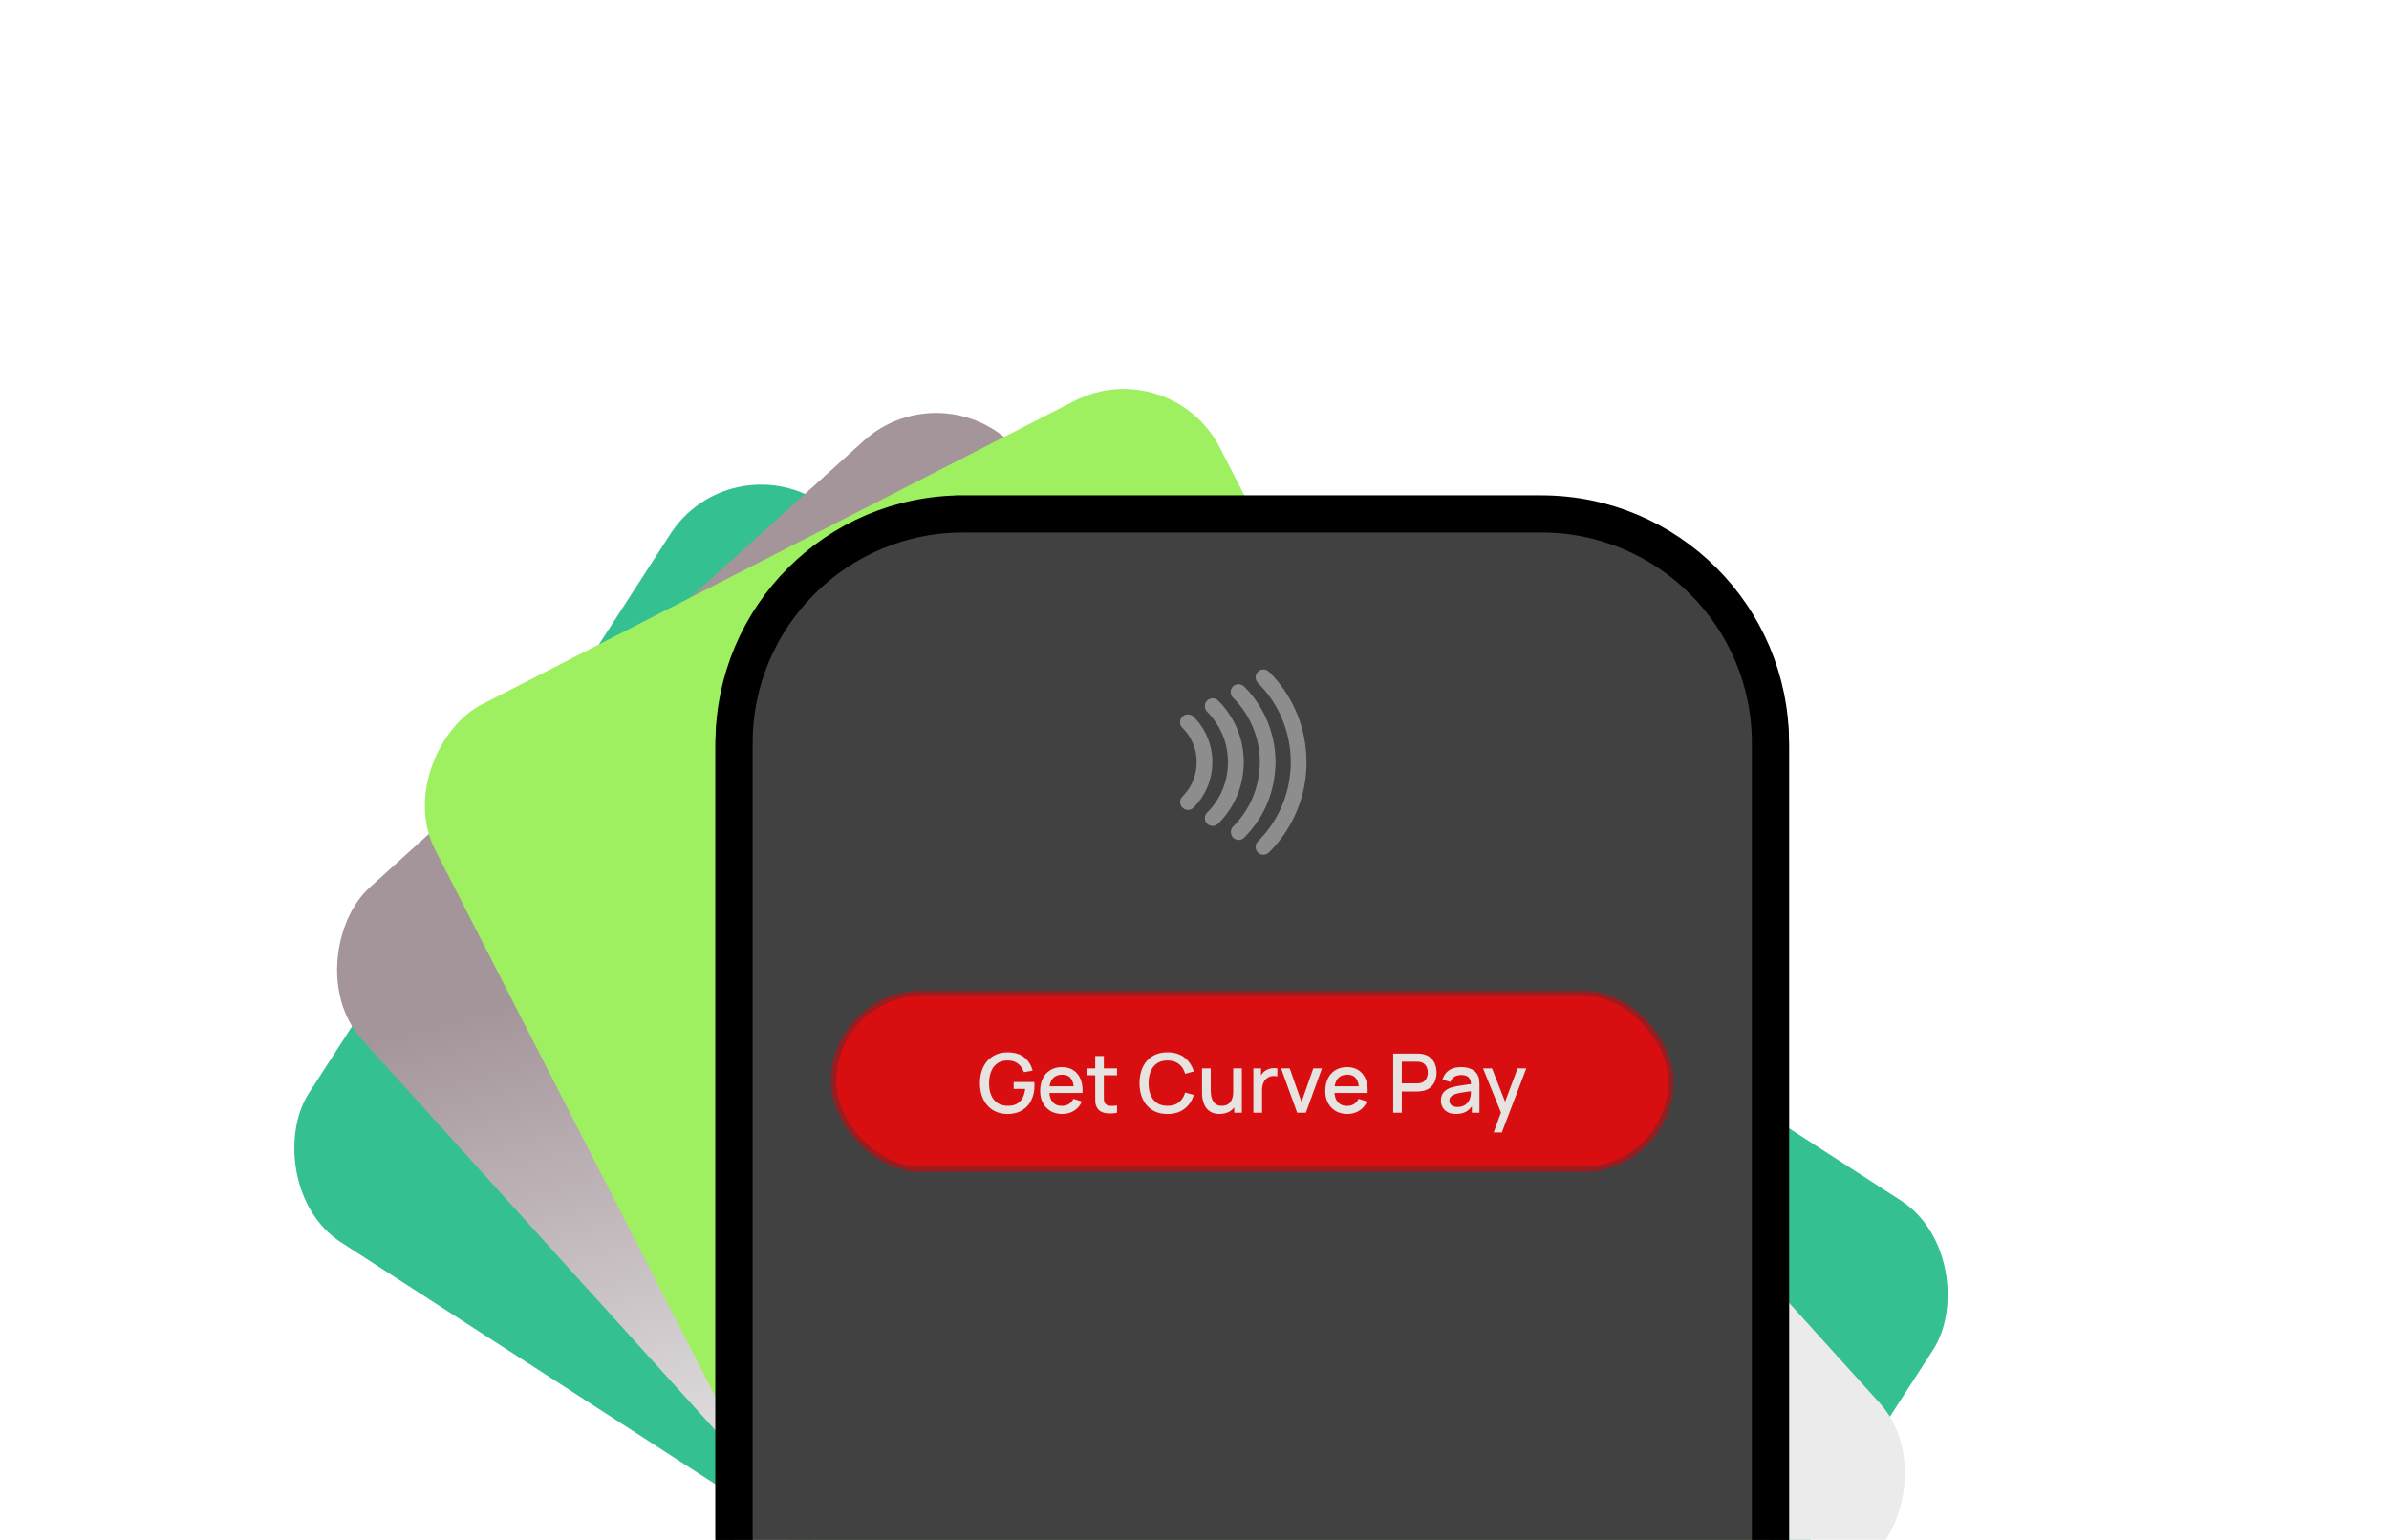 <svg xmlns="http://www.w3.org/2000/svg" width="684" height="441" fill="none"><g filter="url(#a)"><rect width="430.468" height="252.473" x="205.905" y="124.155" fill="#35C092" rx="30.915" transform="rotate(32.875 205.905 124.155)"/></g><g filter="url(#b)"><rect width="430.469" height="252.473" x="267.404" y="102.704" fill="url(#c)" rx="30.915" transform="rotate(47.875 267.404 102.704)"/></g><g filter="url(#d)"><rect width="430.468" height="252.473" x="332.366" y="97.891" fill="#9EF060" rx="30.915" transform="rotate(62.875 332.366 97.891)"/></g><path fill="#000" fill-opacity=".4" stroke="#000" stroke-width="10.64" d="M275.784 148.363H441.29c36.235 0 65.611 29.376 65.611 65.612V525.48H210.172V213.975c0-36.236 29.376-65.611 65.612-65.612Z"/><path fill="#414141" stroke="#000" stroke-width="10.64" d="M275.784 147.181H441.29c36.235 0 65.611 29.376 65.611 65.611v311.505H210.172V212.792c0-36.235 29.376-65.611 65.612-65.611Z"/><rect width="241.165" height="51.898" x="237.954" y="283.724" fill="#D80E11" rx="25.949"/><rect width="239.695" height="50.428" x="238.689" y="284.459" stroke="#333638" stroke-opacity=".4" stroke-width="1.47" rx="25.214"/><path fill="#E7E3E0" d="M288.448 319.025q-1.705 0-3.14-.588a7.1 7.1 0 0 1-2.493-1.74q-1.059-1.141-1.647-2.776t-.588-3.716q0-2.74 1-4.705 1-1.975 2.776-3.034 1.776-1.07 4.092-1.07 2.988 0 4.763 1.388 1.788 1.387 2.435 3.834l-2.493.447q-.518-1.517-1.67-2.423-1.153-.906-2.894-.917-1.799-.012-2.999.799-1.187.812-1.787 2.282-.6 1.458-.612 3.399-.012 1.94.588 3.399.6 1.446 1.8 2.258 1.211.811 3.01.823 1.447.024 2.482-.529a4.13 4.13 0 0 0 1.658-1.647q.612-1.082.788-2.658h-3.293v-1.975h5.904q.024.212.035.564.012.34.012.435 0 2.352-.905 4.199a6.9 6.9 0 0 1-2.635 2.905q-1.728 1.046-4.187 1.046m15.705 0q-1.894 0-3.329-.823a5.86 5.86 0 0 1-2.222-2.317q-.788-1.493-.788-3.457 0-2.082.776-3.611.787-1.529 2.187-2.364t3.258-.835q1.94 0 3.305.906 1.364.894 2.035 2.552.682 1.658.541 3.94h-2.458v-.894q-.024-2.211-.847-3.27-.811-1.058-2.482-1.058-1.846 0-2.775 1.164-.93 1.165-.929 3.364 0 2.092.929 3.246.929 1.14 2.681 1.141 1.152 0 1.988-.518.846-.53 1.317-1.505l2.411.764q-.741 1.705-2.246 2.646-1.506.93-3.352.929m-4.528-6.009v-1.917h9.067v1.917zm20.197 5.657q-1.199.234-2.352.2-1.152-.036-2.058-.447a2.8 2.8 0 0 1-1.364-1.294 3.8 3.8 0 0 1-.447-1.6 64 64 0 0 1-.024-1.858v-11.231h2.47v11.114q0 .764.012 1.329.024.565.247.952.423.73 1.341.835.929.095 2.175-.082zm-8.679-10.726v-1.976h8.679v1.976zm23.135 11.078q-2.541 0-4.328-1.105-1.788-1.118-2.741-3.105-.94-1.988-.941-4.61 0-2.623.941-4.61.953-1.988 2.741-3.094 1.787-1.117 4.328-1.117 2.928 0 4.845 1.482 1.93 1.482 2.681 3.987l-2.493.67q-.493-1.776-1.764-2.787-1.259-1.011-3.269-1.011-1.8 0-3 .811-1.199.812-1.811 2.27-.6 1.458-.599 3.399-.012 1.94.588 3.399.61 1.458 1.811 2.27 1.21.811 3.011.811 2.01 0 3.269-1.011 1.27-1.024 1.764-2.788l2.493.671q-.752 2.505-2.681 3.987-1.917 1.48-4.845 1.481m14.9-.011q-1.317 0-2.211-.424a4.2 4.2 0 0 1-1.459-1.105 5.3 5.3 0 0 1-.846-1.506 7.7 7.7 0 0 1-.4-1.587 10 10 0 0 1-.106-1.365v-7.056h2.493v6.245q0 .741.118 1.529.13.776.47 1.446.353.67.976 1.082.636.412 1.647.412.658 0 1.247-.212a2.6 2.6 0 0 0 1.023-.705q.447-.483.694-1.27.258-.789.258-1.917l1.529.576q0 1.729-.647 3.058a4.87 4.87 0 0 1-1.858 2.058q-1.211.741-2.928.741m4.198-.341v-3.67h-.294v-9.032h2.482v12.702zm5.486 0v-12.702h2.188v3.081l-.306-.4a4.7 4.7 0 0 1 .612-1.117 3.4 3.4 0 0 1 .87-.847 3.7 3.7 0 0 1 1.07-.541q.6-.2 1.223-.235a4.7 4.7 0 0 1 1.2.059v2.305a4 4 0 0 0-1.388-.094 3.04 3.04 0 0 0-1.388.482 3.1 3.1 0 0 0-.952.941q-.341.553-.494 1.235a6.4 6.4 0 0 0-.153 1.423v6.41zm12.531 0-4.61-12.702h2.481l3.375 9.62 3.376-9.62h2.481l-4.61 12.702zm14.396.352q-1.893 0-3.328-.823a5.85 5.85 0 0 1-2.223-2.317q-.788-1.493-.788-3.457 0-2.082.776-3.611.789-1.529 2.188-2.364t3.258-.835q1.94 0 3.305.906 1.364.894 2.034 2.552.682 1.658.541 3.94h-2.458v-.894q-.024-2.211-.847-3.27-.812-1.058-2.481-1.058-1.846 0-2.776 1.164-.929 1.165-.929 3.364 0 2.092.929 3.246.93 1.14 2.682 1.141 1.152 0 1.987-.518.847-.53 1.318-1.505l2.41.764q-.74 1.705-2.246 2.646-1.505.93-3.352.929m-4.528-6.009v-1.917h9.068v1.917zm17.639 5.657v-16.936h6.845q.246 0 .611.024.364.011.694.07 1.411.224 2.352.965a4.53 4.53 0 0 1 1.423 1.869q.471 1.13.471 2.494 0 1.375-.471 2.505a4.53 4.53 0 0 1-1.423 1.87q-.94.74-2.352.964-.33.047-.706.071a10 10 0 0 1-.599.023h-4.387v6.081zm2.458-8.409h4.292q.236 0 .518-.024a4 4 0 0 0 .553-.082q.752-.177 1.211-.647.458-.483.659-1.106.2-.623.2-1.246a4 4 0 0 0-.2-1.235 2.76 2.76 0 0 0-.659-1.094q-.46-.482-1.211-.658a3 3 0 0 0-.553-.095 7 7 0 0 0-.518-.023h-4.292zm15.485 8.761q-1.411 0-2.364-.517-.953-.529-1.446-1.388a3.86 3.86 0 0 1-.482-1.905q0-.965.341-1.694a3.27 3.27 0 0 1 1.011-1.235q.67-.517 1.647-.835a18 18 0 0 1 1.917-.435 67 67 0 0 1 2.246-.353q1.188-.164 2.352-.329l-.894.494q.024-1.494-.635-2.211-.647-.729-2.234-.729a3.7 3.7 0 0 0-1.835.47q-.835.46-1.164 1.529l-2.294-.705q.471-1.635 1.788-2.6 1.329-.963 3.528-.964 1.705 0 2.964.588a3.65 3.65 0 0 1 1.858 1.835q.306.623.376 1.317.07.695.071 1.494v7.821h-2.176v-2.905l.424.376q-.788 1.458-2.012 2.176-1.21.705-2.987.705m.435-2.011q1.047 0 1.8-.364a3.55 3.55 0 0 0 1.211-.953 3 3 0 0 0 .6-1.199q.2-.565.223-1.271.036-.705.036-1.129l.799.294q-1.163.177-2.117.318-.952.141-1.728.282-.765.129-1.365.318a4.5 4.5 0 0 0-.905.423 2.1 2.1 0 0 0-.624.6q-.223.353-.223.858 0 .494.247.918.248.411.753.658t1.293.247m10.375 7.304 2.458-6.692.035 1.976-5.539-13.631h2.564l4.14 10.526h-.753l3.951-10.526h2.494l-7.01 18.347z"/><path fill="#8D8D8D" d="M361.728 244.804a2.1 2.1 0 0 1-.522-.062 2.2 2.2 0 0 1-.972-.515 2.2 2.2 0 0 1-.6-.922 2.245 2.245 0 0 1 .602-2.423 32.2 32.2 0 0 0 5.315-7.051 32.2 32.2 0 0 0 .252-30.642 31 31 0 0 0-5.501-7.441c-.963-.96-.88-1.912-.642-2.554a2.18 2.18 0 0 1 1.601-1.408 2.372 2.372 0 0 1 2.167.69 38 38 0 0 1 2.874 3.257 36.2 36.2 0 0 1 6.887 14.559c.418 1.866.681 3.763.788 5.672.037.693.055 1.379.077 2.251v.365a36.05 36.05 0 0 1-6.201 20.063 34.8 34.8 0 0 1-4.495 5.446 2.32 2.32 0 0 1-1.63.715"/><path fill="#8D8D8D" d="M354.697 240.556a2.3 2.3 0 0 1-.759-.131 2.18 2.18 0 0 1-1.499-1.857 2.25 2.25 0 0 1 .729-1.969 26 26 0 0 0 4.783-6.65 26.4 26.4 0 0 0 2.4-7.479c.31-1.806.418-3.641.321-5.471a26.03 26.03 0 0 0-5.64-14.956 28 28 0 0 0-1.948-2.189 2.26 2.26 0 0 1-.729-1.601 2.248 2.248 0 0 1 3.885-1.595 28.3 28.3 0 0 1 3.214 3.772 30.5 30.5 0 0 1 5.657 15.657c.03.489.048.977.066 1.459 0 .244 0 .492.026.729v.033c-.15 8.39-3.138 15.624-8.872 21.479a2.25 2.25 0 0 1-1.634.769"/><path fill="#8D8D8D" d="M347.255 236.542a2.6 2.6 0 0 1-.708-.106 2.11 2.11 0 0 1-1.554-1.878 2.2 2.2 0 0 1 .69-1.901 20.2 20.2 0 0 0 4.012-5.771 19.9 19.9 0 0 0 1.781-6.544c.543-6.085-1.273-11.484-5.41-16.051a4 4 0 0 0-.219-.229 2.52 2.52 0 0 1-.821-1.321 2.231 2.231 0 0 1 2.498-2.72c.482.069.928.294 1.27.641a24.73 24.73 0 0 1 7.037 13.909c.178 1.264.272 2.539.281 3.816v.022c-.12 6.763-2.553 12.617-7.241 17.4a2.25 2.25 0 0 1-.732.534 2.25 2.25 0 0 1-.884.199"/><path fill="#8D8D8D" d="M340.18 231.948a2.3 2.3 0 0 1-.671-.102 2.25 2.25 0 0 1-1.544-1.613 2.25 2.25 0 0 1 .61-2.148 13.9 13.9 0 0 0 2.666-3.757 13.4 13.4 0 0 0 1.295-4.564 13.75 13.75 0 0 0-3.958-11.286 2.26 2.26 0 0 1-.703-1.613 2.244 2.244 0 0 1 2.309-2.271 2.25 2.25 0 0 1 1.601.728 18.1 18.1 0 0 1 4.957 9.266c.253 1.214.376 2.451.365 3.691a18.3 18.3 0 0 1-5.242 12.874 2.3 2.3 0 0 1-1.685.795"/><defs><filter id="a" width="478.671" height="425.797" x="80.687" y="135.981" color-interpolation-filters="sRGB" filterUnits="userSpaceOnUse"><feFlood flood-opacity="0" result="BackgroundImageFix"/><feColorMatrix in="SourceAlpha" result="hardAlpha" values="0 0 0 0 0 0 0 0 0 0 0 0 0 0 0 0 0 0 127 0"/><feOffset dx="2.81" dy="2.81"/><feGaussianBlur stdDeviation=".468"/><feComposite in2="hardAlpha" operator="out"/><feColorMatrix values="0 0 0 0 0 0 0 0 0 0 0 0 0 0 0 0 0 0 0.25 0"/><feBlend in2="BackgroundImageFix" result="effect1_dropShadow_767_3446"/><feBlend in="SourceGraphic" in2="effect1_dropShadow_767_3446" result="shape"/></filter><filter id="b" width="454.239" height="466.864" x="92.899" y="115.454" color-interpolation-filters="sRGB" filterUnits="userSpaceOnUse"><feFlood flood-opacity="0" result="BackgroundImageFix"/><feColorMatrix in="SourceAlpha" result="hardAlpha" values="0 0 0 0 0 0 0 0 0 0 0 0 0 0 0 0 0 0 127 0"/><feOffset dx="2.81" dy="2.81"/><feGaussianBlur stdDeviation=".468"/><feComposite in2="hardAlpha" operator="out"/><feColorMatrix values="0 0 0 0 0 0 0 0 0 0 0 0 0 0 0 0 0 0 0.25 0"/><feBlend in2="BackgroundImageFix" result="effect1_dropShadow_767_3446"/><feBlend in="SourceGraphic" in2="effect1_dropShadow_767_3446" result="shape"/></filter><filter id="d" width="403.34" height="480.604" x="118.35" y="108.579" color-interpolation-filters="sRGB" filterUnits="userSpaceOnUse"><feFlood flood-opacity="0" result="BackgroundImageFix"/><feColorMatrix in="SourceAlpha" result="hardAlpha" values="0 0 0 0 0 0 0 0 0 0 0 0 0 0 0 0 0 0 127 0"/><feOffset dx="2.81" dy="2.81"/><feGaussianBlur stdDeviation=".468"/><feComposite in2="hardAlpha" operator="out"/><feColorMatrix values="0 0 0 0 0 0 0 0 0 0 0 0 0 0 0 0 0 0 0.25 0"/><feBlend in2="BackgroundImageFix" result="effect1_dropShadow_767_3446"/><feBlend in="SourceGraphic" in2="effect1_dropShadow_767_3446" result="shape"/></filter><linearGradient id="c" x1="338.739" x2="482.638" y1="279.377" y2="355.177" gradientUnits="userSpaceOnUse"><stop stop-color="#A4959B"/><stop offset="1" stop-color="#EBEBEB"/></linearGradient></defs></svg>